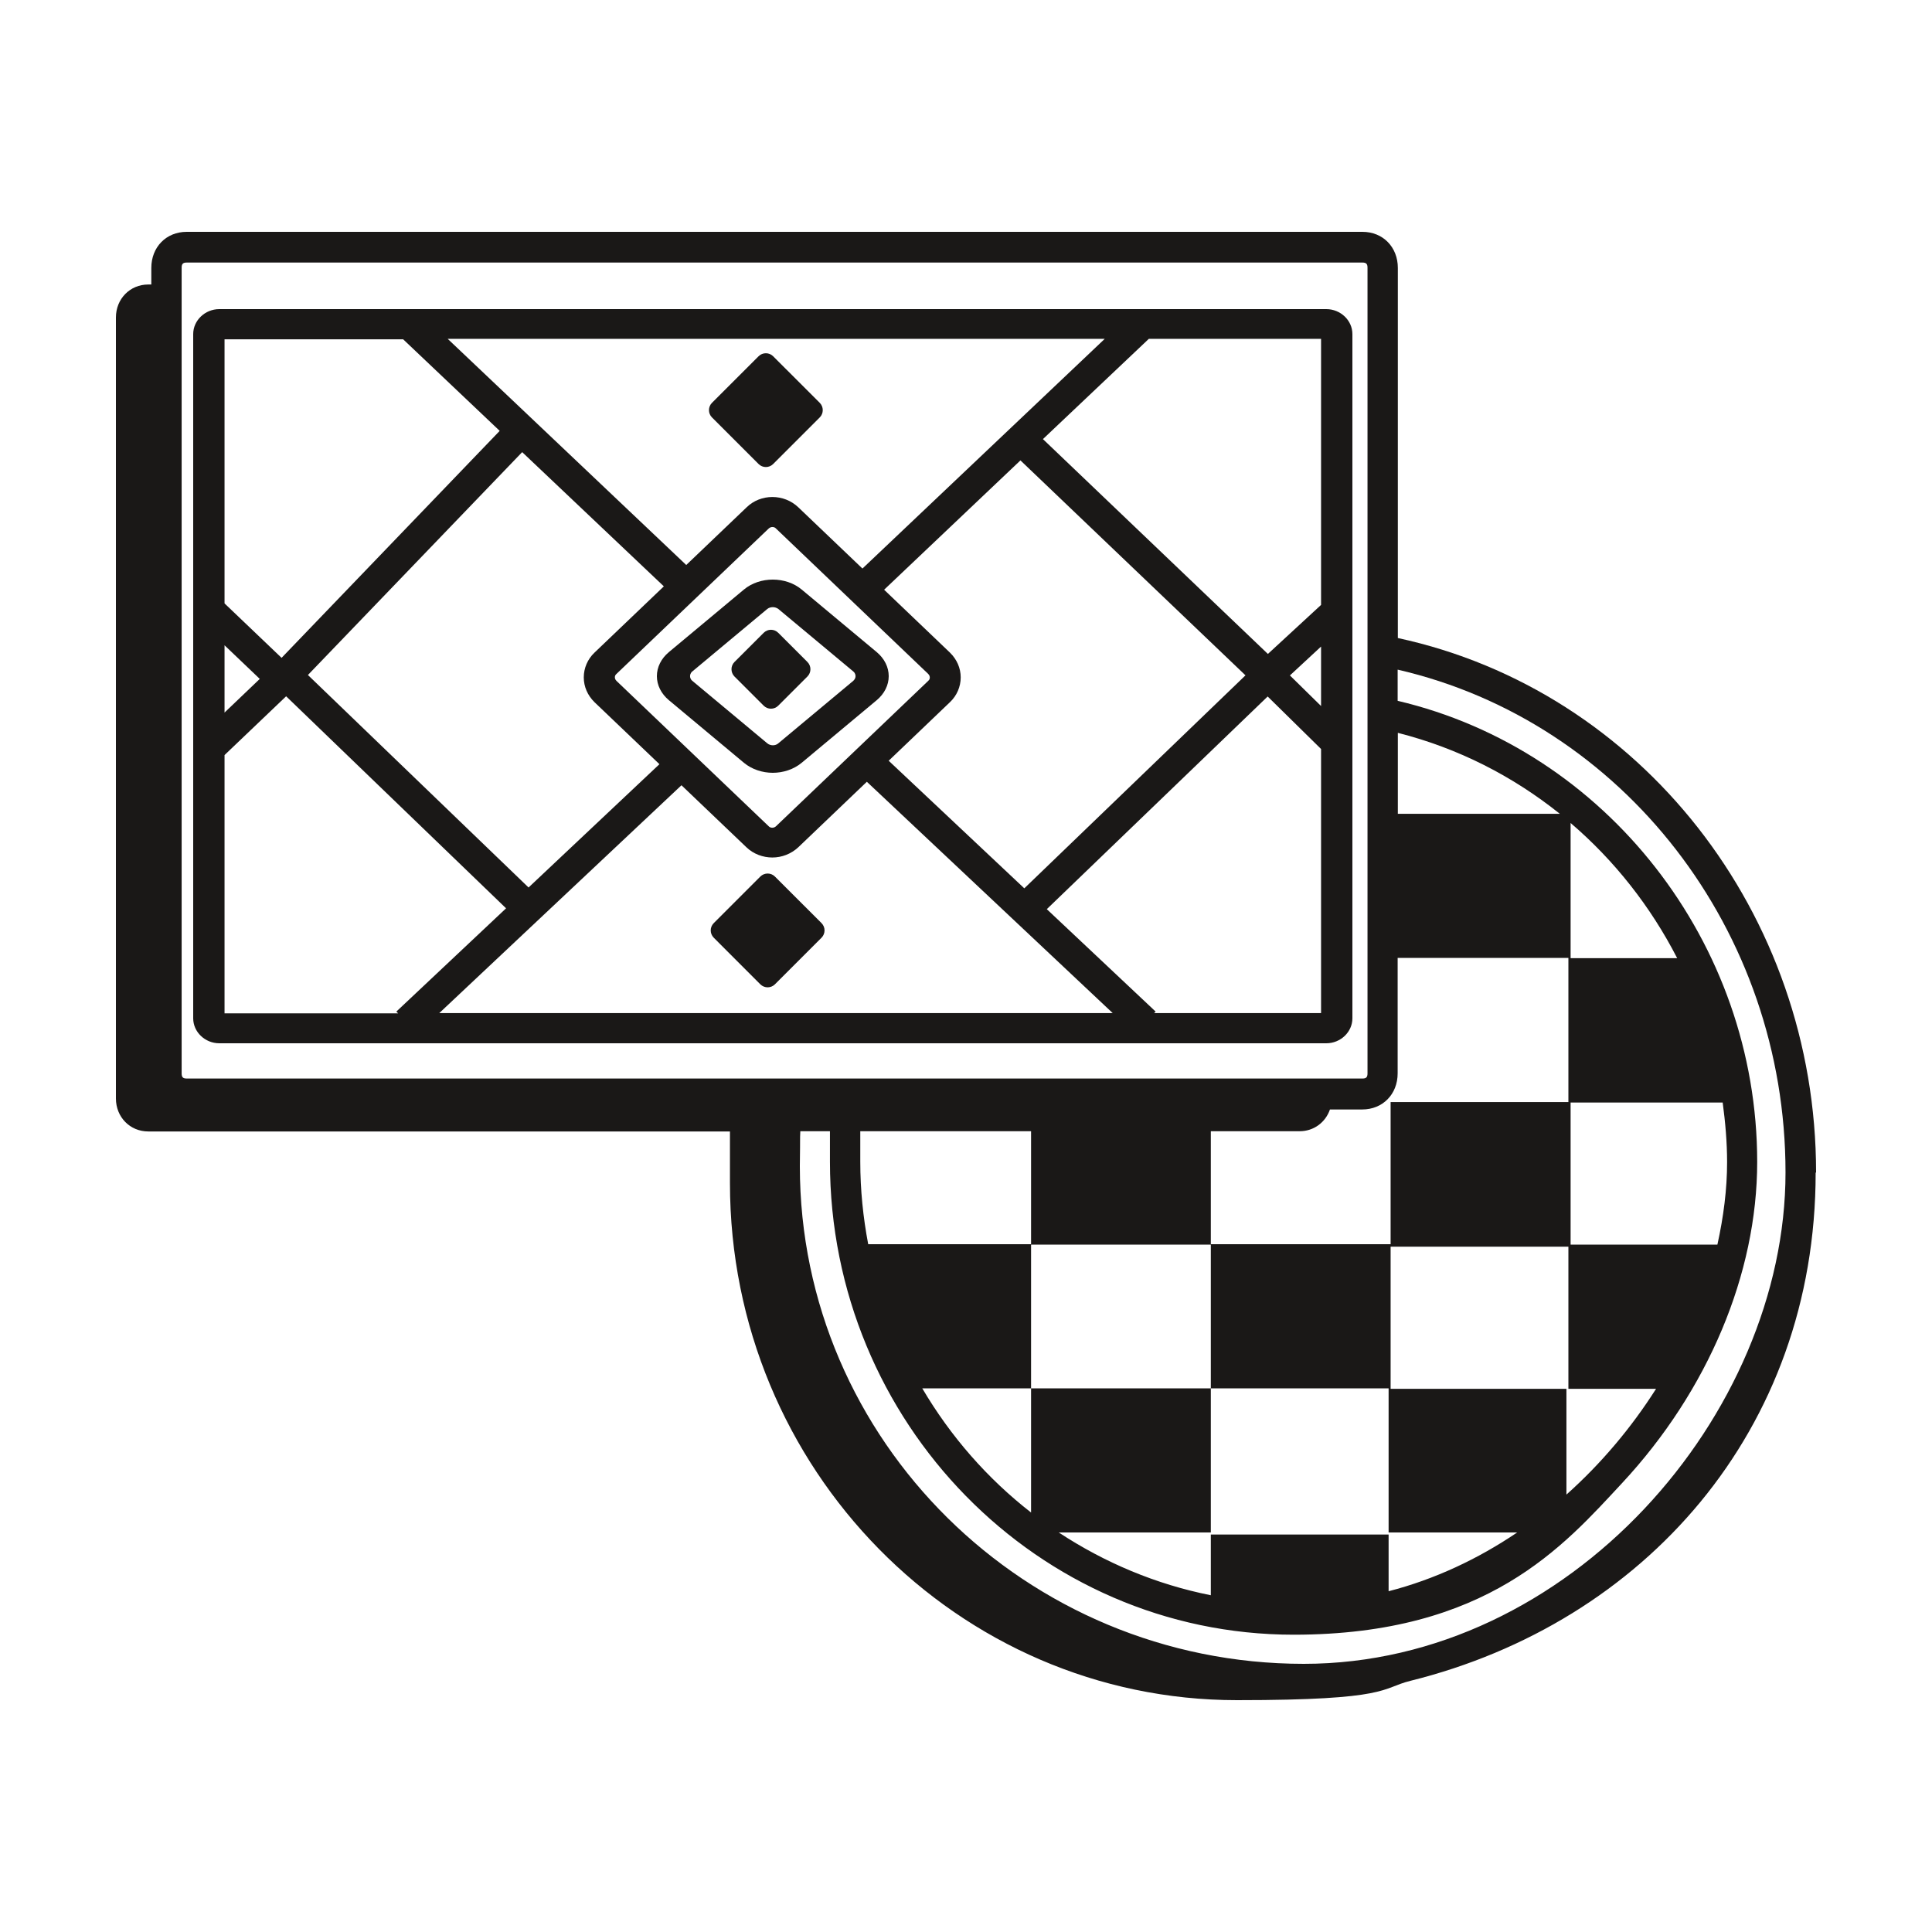 <svg xmlns="http://www.w3.org/2000/svg" width="50px" height="50px" role="img" aria-label="Hundreds of Designs" class="mb-3.5 max-h-custom-60 min-h-custom-60 min-w-custom-60 max-w-custom-60 lg:mb-0 lg:mr-4" viewBox="0 0 50 50" fill="none"><path d="M47 30.343C47 23.642 42.461 17.87 36.176 16.512V6.934C36.176 6.394 35.79 6 35.261 6H4.831C4.302 6 3.916 6.394 3.916 6.934V7.363H3.836C3.364 7.363 3 7.735 3 8.216V28.429C3 28.91 3.364 29.282 3.836 29.282H18.891V30.616C18.891 38.03 24.801 44 32.013 44C35.989 44 35.73 43.691 36.5 43.5C42.537 42 46.989 37.032 46.989 30.349L47 30.343ZM40.539 38.68V35.942H35.989V32.264H40.59V35.942H42.859C42.222 36.945 41.437 37.879 40.539 38.68ZM44.697 30.076C44.697 30.778 44.605 31.492 44.446 32.211H40.647V28.533H44.583C44.651 29.044 44.697 29.554 44.697 30.082V30.076ZM40.647 24.797V21.299C41.779 22.267 42.717 23.457 43.405 24.797H40.647ZM36.176 18.966C37.735 19.361 39.151 20.086 40.368 21.061H36.176V18.966ZM4.701 6.928C4.701 6.83 4.735 6.795 4.831 6.795H35.261C35.357 6.795 35.391 6.83 35.391 6.928V27.779C35.391 27.878 35.357 27.912 35.261 27.912H4.831C4.735 27.912 4.701 27.878 4.701 27.779V6.928ZM33.742 43.06C26.547 43.06 20.7 37.282 20.7 30.181C20.712 29.276 20.7 29.572 20.712 29.276H26.684V32.211H31.336V29.276H33.634C34.004 29.276 34.305 29.044 34.419 28.713H35.255C35.784 28.713 36.171 28.319 36.171 27.779V24.791H40.59V28.521H35.989V32.2H31.336V35.93H35.937V39.66H39.265C38.252 40.345 37.132 40.873 35.937 41.181V39.713H31.336V41.285C29.909 41.001 28.583 40.438 27.4 39.66H31.336V35.93H26.684V39.144C25.557 38.268 24.602 37.177 23.868 35.93H26.684V32.2H22.469C22.338 31.509 22.264 30.796 22.264 30.065V29.264H21.479V30.065C21.479 36.812 26.86 42.306 33.48 42.306C38.5 42.306 40.474 40 41.978 38.384C44.202 35.994 45.476 32.965 45.476 30.07C45.476 24.408 41.568 19.407 36.171 18.137V17.33C42.006 18.676 46.209 24.078 46.209 30.343C46.209 36.609 40.613 43.06 33.742 43.06Z" fill="#1A1817"></path><path d="M5.676 27H34.324C34.694 27 35 26.708 35 26.354V8.646C35 8.292 34.694 8 34.324 8H5.676C5.306 8 5 8.292 5 8.646V26.354C5 26.708 5.306 27 5.676 27ZM5.811 19.541L7.405 18.02L13.097 23.507L10.257 26.18L10.304 26.225H5.811V19.541ZM5.811 18.446V16.7L6.723 17.57L5.811 18.441V18.446ZM32.236 17.475L26.509 22.99L22.999 19.688L24.586 18.171C24.763 18.003 24.863 17.772 24.863 17.531C24.863 17.289 24.763 17.065 24.586 16.891L22.881 15.262L26.409 11.915L32.23 17.475H32.236ZM17.636 20.322L19.318 21.928C19.5 22.103 19.747 22.192 19.988 22.192C20.229 22.192 20.47 22.103 20.659 21.928L22.434 20.232L28.797 26.219H11.368L17.642 20.317L17.636 20.322ZM19.894 13.678C19.918 13.656 19.953 13.639 19.988 13.639C20.023 13.639 20.059 13.65 20.082 13.678L24.022 17.441C24.057 17.475 24.063 17.514 24.063 17.531C24.063 17.548 24.063 17.587 24.022 17.621L20.082 21.384C20.029 21.434 19.941 21.434 19.894 21.384L15.954 17.621C15.919 17.587 15.913 17.548 15.913 17.531C15.913 17.514 15.913 17.475 15.954 17.441L19.894 13.678ZM22.317 14.711L20.659 13.128C20.288 12.774 19.688 12.774 19.324 13.128L17.76 14.622L11.586 8.769H28.591L22.323 14.711H22.317ZM17.183 15.172L15.384 16.891C15.208 17.059 15.108 17.289 15.108 17.531C15.108 17.772 15.208 17.997 15.384 18.171L17.066 19.777L13.679 22.968L7.969 17.469L13.514 11.701L17.189 15.183L17.183 15.172ZM29.861 26.225L29.908 26.18L27.091 23.529L32.807 18.025L34.189 19.384V26.219H29.861V26.225ZM33.383 17.48L34.189 16.733V18.272L33.383 17.48ZM34.189 15.655L32.813 16.924L26.991 11.364L29.732 8.769H34.189V15.655ZM10.427 8.775L12.932 11.151L7.287 17.025L5.811 15.616V8.781H10.427V8.775Z" fill="#1A1817"></path><path d="M19.253 19.741C19.459 19.912 19.732 20 20 20C20.268 20 20.541 19.912 20.747 19.741L22.689 18.121C22.888 17.955 23 17.732 23 17.499C23 17.265 22.888 17.042 22.689 16.876L20.747 15.257C20.336 14.914 19.664 14.914 19.253 15.257L17.311 16.876C17.112 17.042 17 17.265 17 17.499C17 17.732 17.112 17.955 17.311 18.121L19.253 19.741ZM17.915 17.379L19.857 15.76C19.894 15.729 19.95 15.713 20 15.713C20.05 15.713 20.1 15.729 20.143 15.76L22.085 17.379C22.135 17.421 22.141 17.473 22.141 17.499C22.141 17.525 22.135 17.571 22.085 17.618L20.143 19.237C20.069 19.305 19.938 19.305 19.857 19.237L17.915 17.618C17.865 17.576 17.859 17.525 17.859 17.499C17.859 17.473 17.865 17.421 17.915 17.379Z" fill="#1A1817"></path><path d="M19.632 9.22L18.426 10.425C18.322 10.53 18.322 10.699 18.426 10.803L19.632 12.009C19.736 12.113 19.905 12.113 20.009 12.009L21.215 10.803C21.319 10.699 21.319 10.53 21.215 10.425L20.009 9.22C19.905 9.116 19.736 9.116 19.632 9.22Z" fill="#1A1817"></path><path d="M19.677 22.685L18.472 23.89C18.367 23.995 18.367 24.163 18.472 24.268L19.677 25.474C19.782 25.578 19.951 25.578 20.055 25.474L21.261 24.268C21.365 24.163 21.365 23.995 21.261 23.89L20.055 22.685C19.951 22.581 19.782 22.581 19.677 22.685Z" fill="#1A1817"></path><path d="M19.764 16.377L19.009 17.131C18.905 17.235 18.905 17.404 19.009 17.509L19.764 18.263C19.868 18.367 20.037 18.367 20.141 18.263L20.895 17.509C21 17.404 21 17.235 20.895 17.131L20.141 16.377C20.037 16.272 19.868 16.272 19.764 16.377Z" fill="#1A1817"></path></svg>